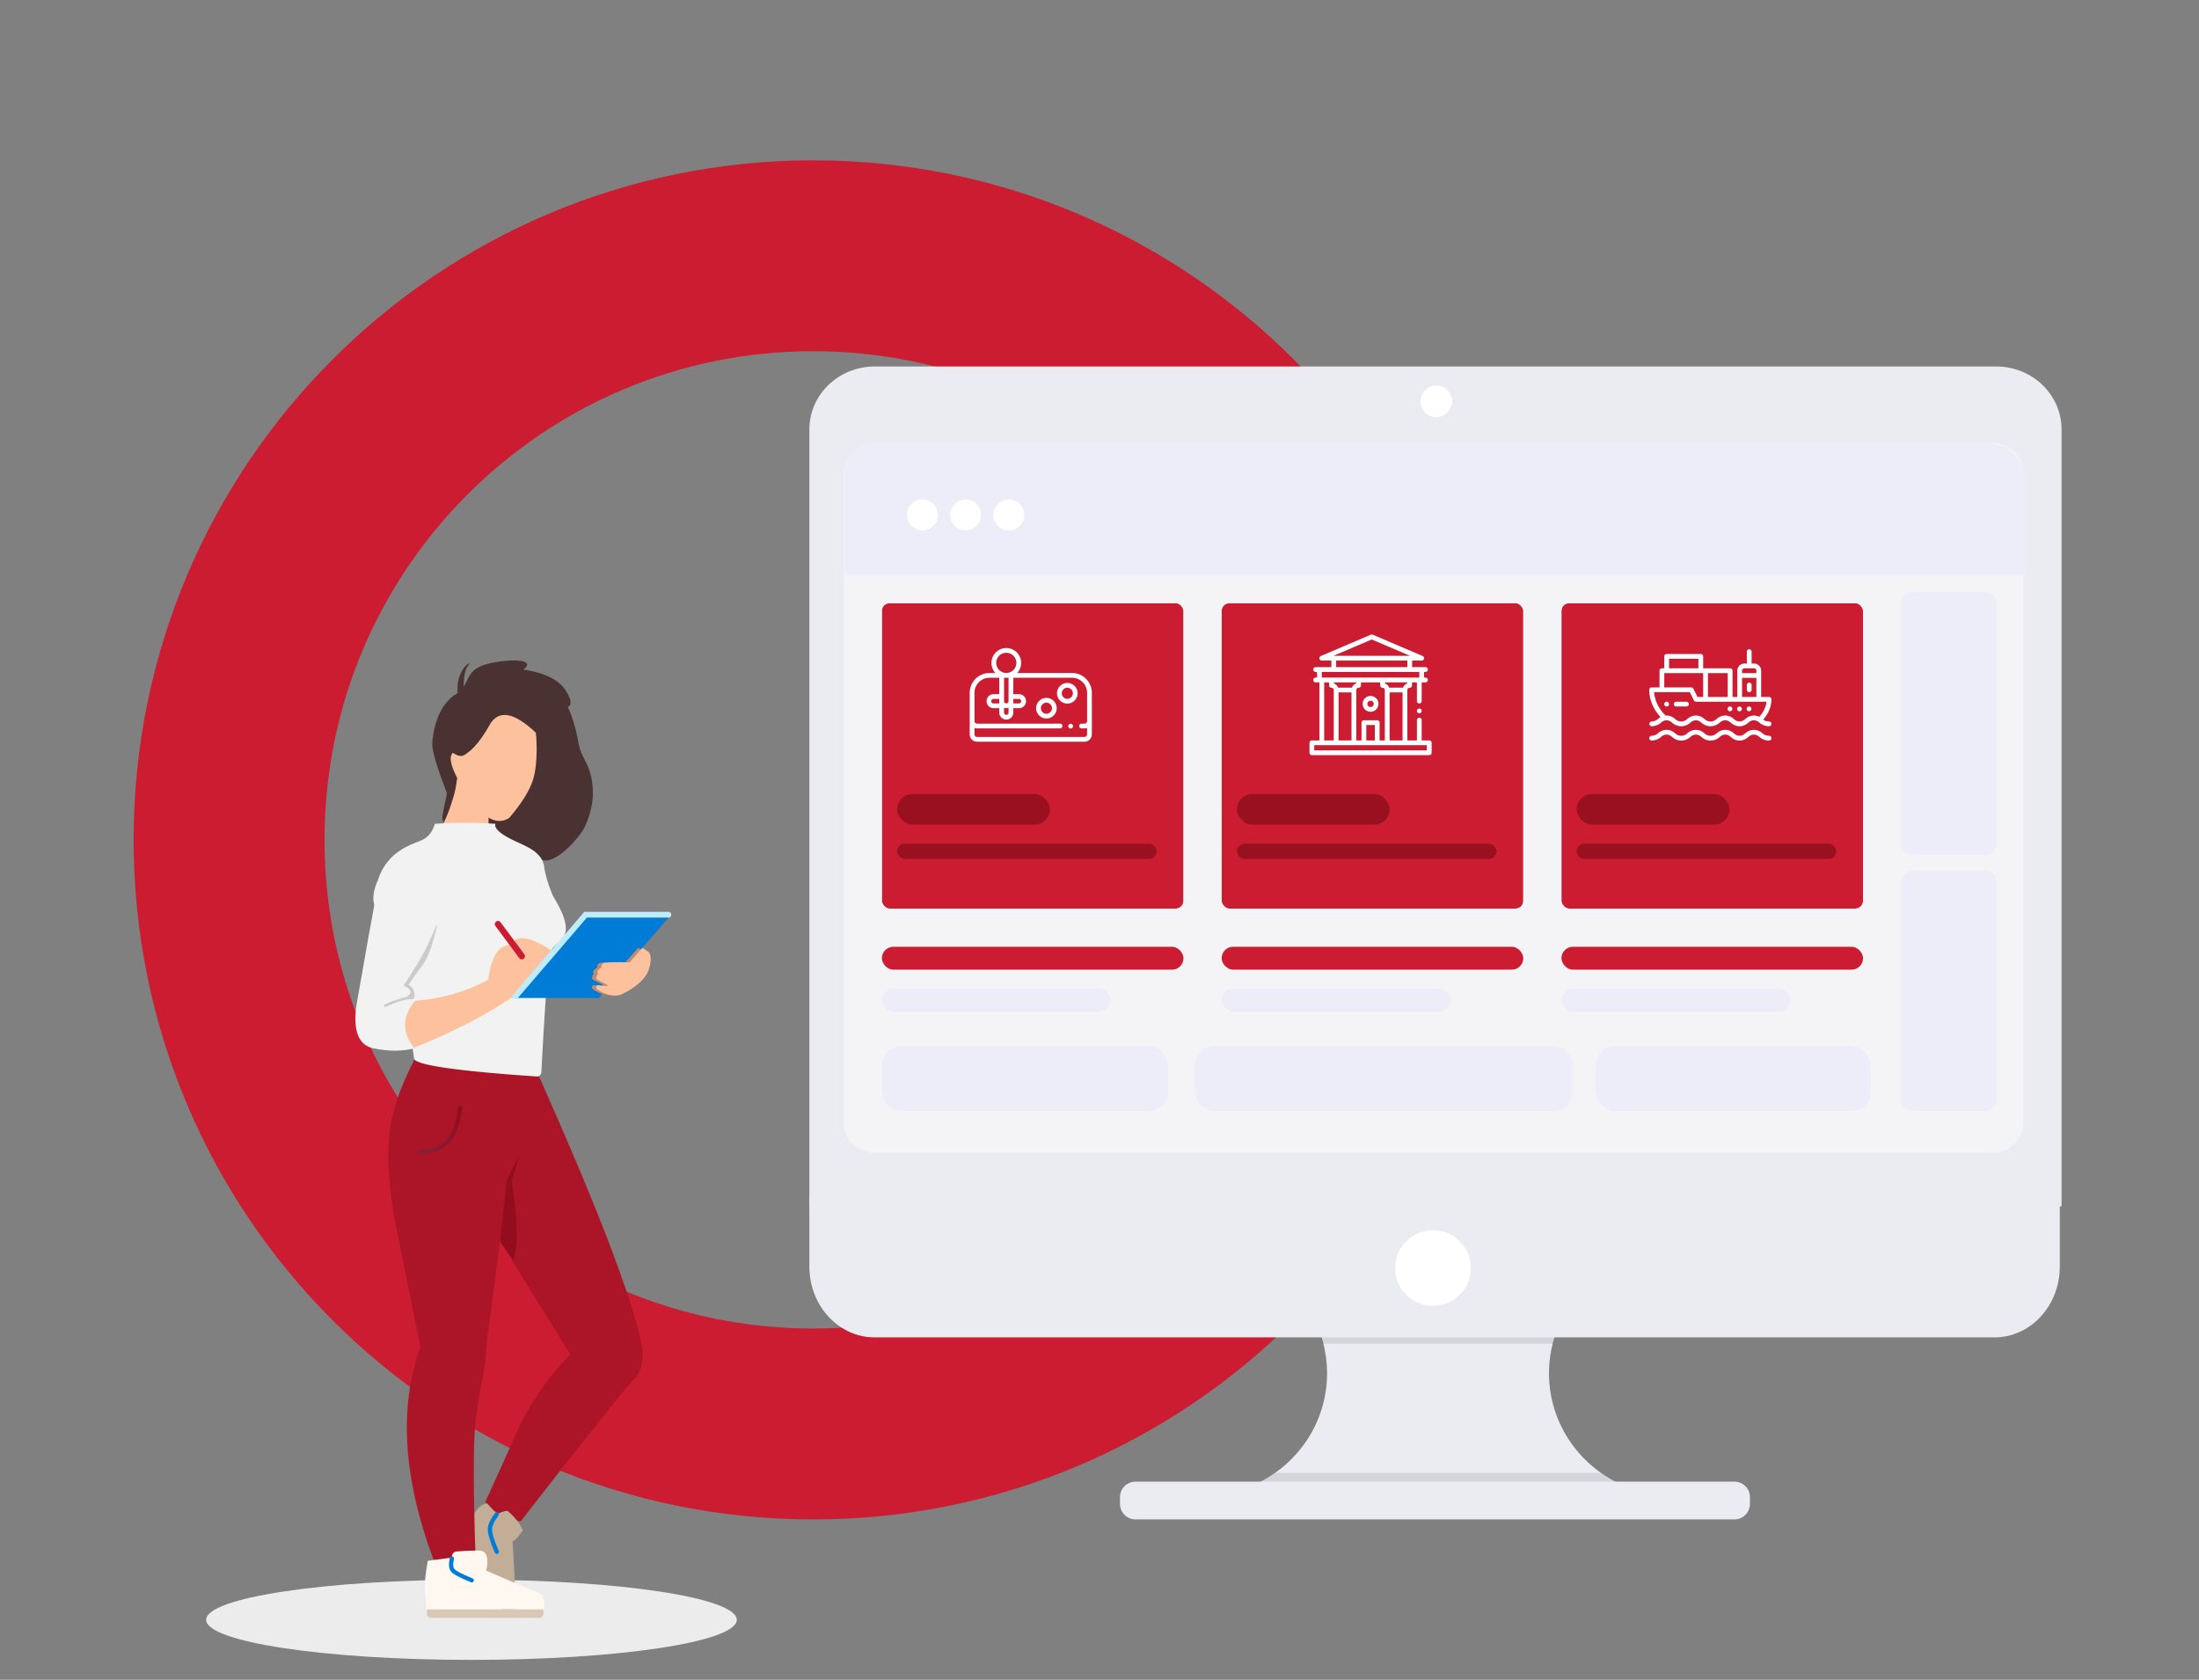 <svg xmlns="http://www.w3.org/2000/svg" width="576" height="440" fill="none"><rect width="100%" height="100%" fill="#808080" stroke="none"/><path stroke="#CB1C31" stroke-width="50" d="M366 220c0 84.5-68.5 153-153 153S60 304.5 60 220 128.5 67 213 67s153 68.5 153 153Z"/><path fill="#EBECF2" d="M425.38 389.168v3.298h-99.005v-2.679a32.476 32.476 0 0 0 15.051-11.26 31.743 31.743 0 0 0 6.159-17.602 31.684 31.684 0 0 0-4.812-18.005 32.376 32.376 0 0 0-14.159-12.332h96.106a32.537 32.537 0 0 0-11.434 8.618 31.925 31.925 0 0 0-6.546 12.633 31.602 31.602 0 0 0 .97 18.877 32.104 32.104 0 0 0 11.599 15.057 32.79 32.79 0 0 0 6.071 3.395Z"/><path fill="#000" d="M424.862 330.515a32.676 32.676 0 0 0-11.486 8.699 32.284 32.284 0 0 0-6.576 12.752h-60.406a32.284 32.284 0 0 0-6.576-12.752 32.685 32.685 0 0 0-11.486-8.699h96.53Z" opacity=".1"/><path fill="#EBECF2" d="M212 313.189v18.566c0 10.251 7.649 18.561 17.088 18.561h293.366c9.438 0 17.087-8.31 17.087-18.561v-18.566H212Z"/><path fill="#000" d="m426.098 389.506-.412 3.712h-99.005l-1.238-2.975c2.716-1.105 6.209-2.601 8.563-4.45h85.324c1.895 1.488 4.627 2.7 6.768 3.713Z" opacity=".1"/><path fill="#EBECF2" d="M454.294 388.1H297.448c-2.253 0-4.081 1.817-4.081 4.059v1.782c0 2.242 1.828 4.059 4.081 4.059h156.846c2.254 0 4.081-1.817 4.081-4.059v-1.782c0-2.242-1.827-4.059-4.081-4.059ZM540 112.475c0-4.37-1.803-8.56-5.012-11.65-3.209-3.09-7.561-4.825-12.099-4.825H229.112c-4.539 0-8.891 1.736-12.1 4.825-3.209 3.09-5.012 7.28-5.012 11.65V316h328V112.475Z"/><path fill="#F4F4F7" d="M530 123.895v170.21a7.472 7.472 0 0 1-.638 3.022 7.87 7.87 0 0 1-1.819 2.561 8.442 8.442 0 0 1-2.724 1.712c-1.019.396-2.11.6-3.213.6H229.394a8.88 8.88 0 0 1-3.213-.6 8.442 8.442 0 0 1-2.724-1.712 7.87 7.87 0 0 1-1.819-2.561 7.472 7.472 0 0 1-.638-3.022v-170.21c0-2.094.884-4.102 2.458-5.582 1.575-1.481 3.71-2.313 5.936-2.313h292.212c2.226 0 4.361.832 5.936 2.313 1.574 1.48 2.458 3.488 2.458 5.582Z"/><path fill="#fff" d="M376.227 109.25a4.125 4.125 0 1 0 0-8.25 4.125 4.125 0 0 0 0 8.25ZM375.357 342.066c5.468 0 9.901-4.433 9.901-9.901s-4.433-9.9-9.901-9.9c-5.467 0-9.9 4.432-9.9 9.9s4.433 9.901 9.9 9.901Z"/><path fill="#EDEDFA" d="M221.074 124a8 8 0 0 1 8-8h291.39c5.523 0 10 4.477 10 10v24.652h-309.39V124Z"/><circle cx="241.618" cy="134.892" r="4.042" fill="#fff"/><circle cx="252.936" cy="134.892" r="4.042" fill="#fff"/><circle cx="264.251" cy="134.892" r="4.042" fill="#fff"/><rect width="75" height="17" x="231" y="274" fill="#EDEDFA" rx="5"/><rect width="99" height="17" x="313" y="274" fill="#EDEDFA" rx="5"/><rect width="72" height="17" x="418" y="274" fill="#EDEDFA" rx="5"/><rect width="69" height="25" x="523" y="155" fill="#EDEDFA" rx="3" transform="rotate(90 523 155)"/><rect width="63" height="25" x="523" y="228" fill="#EDEDFA" rx="3" transform="rotate(90 523 228)"/><g><rect width="79" height="80" x="231" y="158" fill="#CB1C31" rx="2"/><rect width="83" height="84" x="229" y="156" stroke="#F4F4F7" stroke-width="4" rx="4"/></g><rect width="40" height="8" x="235" y="208" fill="#991121" rx="4"/><rect width="79" height="6" x="231" y="248" fill="#CB1C31" rx="3"/><rect width="60" height="6" x="231" y="259" fill="#EDEDFA" rx="3"/><rect width="68" height="4" x="235" y="221" fill="#991121" rx="2"/><path fill="#fff" d="M286 181.494a5.204 5.204 0 0 0-1.829-3.965 5.217 5.217 0 0 0-3.385-1.248h-14.345a3.874 3.874 0 0 0 1.037-2.641 3.894 3.894 0 0 0-3.89-3.89 3.895 3.895 0 0 0-3.891 3.89c0 1.019.394 1.947 1.037 2.641h-1.521a5.215 5.215 0 0 0-5.213 5.213v10.86a1.94 1.94 0 0 0 1.938 1.939h28.124a1.94 1.94 0 0 0 1.938-1.939v-10.86Zm-24.252 2.764h-1.489a.59.59 0 1 1 0-1.179h1.489v1.179Zm1.25 1.143a1.847 1.847 0 0 0 1.179.001v1.257a.589.589 0 1 1-1.179 0v-1.258Zm2.429-2.322h1.49a.59.59 0 0 1 0 1.179h-1.49v-1.179Zm-1.25.585a.586.586 0 0 1-.59.584.59.59 0 0 1-.589-.585v-6.132h1.179v6.133ZM263.588 171a2.643 2.643 0 0 1 2.64 2.64 2.643 2.643 0 0 1-3.555 2.477 2.644 2.644 0 0 1-1.726-2.477 2.644 2.644 0 0 1 2.641-2.64Zm21.162 21.354a.69.69 0 0 1-.688.689h-28.124a.69.69 0 0 1-.688-.689v-1.679c.219.084.455.127.689.127h21.737a.625.625 0 1 0-.001-1.251h-21.737a.687.687 0 0 1-.688-.688v-7.369a3.967 3.967 0 0 1 3.963-3.963h2.535v4.298h-1.49a1.841 1.841 0 0 0-1.839 1.84c0 1.014.825 1.839 1.839 1.839h1.49v1.151a1.841 1.841 0 0 0 3.141 1.3 1.83 1.83 0 0 0 .538-1.3v-1.151h1.49c1.014 0 1.84-.825 1.84-1.839 0-1.015-.826-1.84-1.84-1.84h-1.49v-4.298h15.359a3.972 3.972 0 0 1 2.574.949 3.96 3.96 0 0 1 1.39 3.014v7.369a.686.686 0 0 1-.688.688h-.762a.625.625 0 0 0-.625.625v.001c0 .345.28.625.625.625h.761c.234 0 .47-.043.689-.127v1.679Z"/><path fill="#fff" d="M274.094 182.807a2.705 2.705 0 0 0-2.701 2.702 2.704 2.704 0 0 0 2.701 2.701 2.705 2.705 0 0 0 2.702-2.701 2.705 2.705 0 0 0-2.702-2.702Zm0 4.153c-.8 0-1.451-.651-1.451-1.451 0-.801.651-1.452 1.451-1.452.801 0 1.452.651 1.452 1.452 0 .8-.651 1.451-1.452 1.451ZM279.571 178.896a2.706 2.706 0 0 0-2.702 2.702 2.705 2.705 0 0 0 2.702 2.702 2.705 2.705 0 0 0 2.702-2.702 2.706 2.706 0 0 0-2.702-2.702Zm0 4.155c-.8 0-1.452-.652-1.452-1.452a1.453 1.453 0 1 1 1.452 1.452ZM281.017 189.972c-.207-.506-.947-.502-1.154 0a.628.628 0 0 0 .169.711c.203.175.5.2.729.063a.629.629 0 0 0 .256-.774Z"/><g><rect width="79" height="80" x="320" y="158" fill="#CB1C31" rx="2"/><rect width="83" height="84" x="318" y="156" stroke="#F4F4F7" stroke-width="4" rx="4"/></g><rect width="40" height="8" x="324" y="208" fill="#991121" rx="4"/><rect width="79" height="6" x="320" y="248" fill="#CB1C31" rx="3"/><rect width="60" height="6" x="320" y="259" fill="#EDEDFA" rx="3"/><rect width="68" height="4" x="324" y="221" fill="#991121" rx="2"/><path fill="#fff" d="M358.999 182.298c-1.143 0-2.073.93-2.073 2.073 0 1.144.93 2.074 2.073 2.074 1.144 0 2.074-.93 2.074-2.074 0-1.143-.93-2.073-2.074-2.073Zm0 2.897a.824.824 0 1 1 .002-1.648.824.824 0 0 1-.002 1.648Z"/><path fill="#fff" d="M374.375 193.95h-1.981v-5.317a.626.626 0 0 0-.597-.625h-.025a.628.628 0 0 0-.628.676v5.266h-2.509v-13.203c0-.325.269-.588.598-.588.345 0 .625-.28.625-.625v-.797h1.286l-.002 4.896c0 .339.27.615.608.624l.019.001c.345 0 .625-.28.625-.625v-4.896h.993a.625.625 0 1 0 0-1.25h-.368v-1.481h.368a.625.625 0 0 0 0-1.25h-3.499v-1.72h2.506a.624.624 0 0 0 .245-1.2l-13.081-5.588a.634.634 0 0 0-.491 0l-13.081 5.588a.625.625 0 0 0 .245 1.2h2.506v1.72h-4.124a.625.625 0 0 0 0 1.25h.368v1.481h-.368a.625.625 0 0 0 0 1.25h.993v15.213h-1.981a.625.625 0 0 0-.625.625v2.602c0 .345.28.625.625.625h30.75c.345 0 .625-.28.625-.625v-2.602a.625.625 0 0 0-.625-.625Zm-13.007 0v-4.662a.625.625 0 0 0-.625-.625h-3.486a.625.625 0 0 0-.625.625v4.662h-1.372v-13.203c0-.325.268-.588.598-.588.345 0 .625-.28.625-.625v-.797h5.034v.797c0 .345.28.625.625.625.329 0 .598.263.598.588v13.203h-1.372Zm-1.25 0h-2.236v-4.037h2.236v4.037Zm-10.726-15.213h5.841v.28a1.852 1.852 0 0 0-1.113 1.105h-3.615a1.852 1.852 0 0 0-1.113-1.105v-.28Zm1.223 2.635h3.395v12.578h-3.395v-12.578Zm13.375 0h3.395v12.578h-3.395v-12.578Zm4.618-2.355a1.852 1.852 0 0 0-1.113 1.105h-3.615a1.852 1.852 0 0 0-1.113-1.105v-.28h5.841v.28Zm3.161-1.53h-25.538v-1.481h25.538v1.481Zm-12.457-9.984 10.028 4.283H349.286l10.026-4.283Zm-9.325 5.533h18.651v1.72h-18.651v-1.72Zm-3.131 5.701h1.286v.797c0 .345.28.625.625.625.329 0 .598.263.598.588v13.203h-2.509v-15.213Zm26.894 17.815h-29.5V195.2h29.5v1.352Z"/><path fill="#fff" d="M371.647 185.606a.63.63 0 0 0-.495.517.63.63 0 0 0 .364.666c.523.232 1.065-.334.813-.847a.629.629 0 0 0-.682-.336Z"/><g><rect width="79" height="80" x="409" y="158" fill="#CB1C31" rx="2"/><rect width="83" height="84" x="407" y="156" stroke="#F4F4F7" stroke-width="4" rx="4"/></g><rect width="40" height="8" x="413" y="208" fill="#991121" rx="4"/><rect width="79" height="6" x="409" y="248" fill="#CB1C31" rx="3"/><rect width="60" height="6" x="409" y="259" fill="#EDEDFA" rx="3"/><rect width="68" height="4" x="413" y="221" fill="#991121" rx="2"/><g fill="#fff" clip-path="img"><path d="M458.188 185.062a.626.626 0 1 0 0 1.248.626.626 0 0 0 0-1.248ZM455.688 185.062a.626.626 0 1 0 0 1.248.626.626 0 0 0 0-1.248ZM453.188 185.062a.626.626 0 1 0 0 1.248.626.626 0 0 0 0-1.248ZM436.562 183.812a.626.626 0 1 0 .004 1.252.626.626 0 0 0-.004-1.252Z"/><path d="M463.375 182.562h-2.062v-6.874a1.878 1.878 0 0 0-1.875-1.876h-.625v-3.124a.625.625 0 1 0-1.25 0v3.124h-.625a1.878 1.878 0 0 0-1.875 1.876v6.874h-1.25v-6.874a.625.625 0 0 0-.625-.626h-7.063v-3.124a.625.625 0 0 0-.625-.626h-8.937a.625.625 0 0 0-.625.626v3.124h-.625a.625.625 0 0 0-.625.626v4.374h-2.063a.625.625 0 0 0-.625.626c0 2.572 1.068 5.133 2.957 7.16a3.842 3.842 0 0 0-.722.522c-.455.415-1.14.607-1.618.613a.626.626 0 0 0 .016 1.25c.871-.011 1.831-.38 2.445-.94.923-.843 2.04-.79 2.907.001.665.606 1.514.94 2.39.94.877 0 1.725-.334 2.39-.94.897-.818 2.011-.818 2.908 0 .664.606 1.513.94 2.39.94.876 0 1.725-.334 2.389-.94.897-.818 2.011-.818 2.908 0 1.373 1.252 3.219 1.252 4.592 0 .897-.818 2.015-.815 2.908 0 .639.582 1.629.951 2.523.939a.625.625 0 0 0-.016-1.25 2.633 2.633 0 0 1-1.517-.492c1.391-1.564 2.15-3.424 2.15-5.303a.625.625 0 0 0-.625-.626Zm-7.062-5h3.75v5h-3.75v-5Zm.625-2.5h2.5c.344 0 .625.281.625.626v.624h-3.75v-.624c0-.345.28-.626.625-.626Zm-4.375 7.5h-5.188v-6.25h5.188v6.25Zm-15.375-10h7.687v2.5h-7.687v-2.5Zm-1.25 3.75h10.187v6.25h-1.489l-1.077-2.154a.625.625 0 0 0-.559-.346h-7.062v-3.75Zm24.882 11.454c-1.222-.595-2.63-.38-3.71.604-.897.818-2.011.818-2.908 0-1.373-1.252-3.218-1.252-4.592 0a2.258 2.258 0 0 1-3.095 0c-1.373-1.252-3.219-1.252-4.592 0a2.26 2.26 0 0 1-3.096 0c-.738-.673-1.621-.996-2.519-.931-1.781-1.702-2.862-3.894-3.034-6.127h9.34l1.077 2.155a.618.618 0 0 0 .559.339h18.465c-.157 1.387-.825 2.79-1.895 3.96Z"/><path d="M458.188 178.812a.626.626 0 0 0-.626.626v1.25a.625.625 0 0 0 1.25 0v-1.25a.625.625 0 0 0-.624-.626ZM441.75 183.812h-2.688a.625.625 0 0 0 0 1.25h2.688a.624.624 0 1 0 0-1.25ZM463.383 193.983a.625.625 0 0 0-.008-1.25h-.008c-.487.008-1.19-.181-1.665-.613-1.373-1.252-3.218-1.252-4.592 0-.897.818-2.011.818-2.908 0-1.373-1.252-3.218-1.252-4.592 0a2.258 2.258 0 0 1-3.095 0c-1.373-1.252-3.219-1.252-4.592 0a2.26 2.26 0 0 1-3.096 0c-1.373-1.252-3.218-1.252-4.592 0-.455.415-1.14.607-1.618.613a.625.625 0 0 0 .016 1.25c.871-.011 1.831-.38 2.444-.939.897-.818 2.011-.818 2.908 0 .665.606 1.514.94 2.39.94.877 0 1.725-.334 2.39-.94.897-.818 2.011-.818 2.908 0 .664.606 1.513.94 2.39.94.876 0 1.725-.334 2.389-.94.897-.818 2.011-.818 2.908 0 1.373 1.252 3.219 1.252 4.592 0 .897-.818 2.011-.818 2.908 0 .64.582 1.629.953 2.523.939Z"/></g><path fill="#ECECEC" d="M123.5 434.796c-38.384 0-69.5-4.701-69.5-10.5s31.116-10.5 69.5-10.5 69.5 4.701 69.5 10.5-31.116 10.5-69.5 10.5Z"/><path fill="#AB1527" fill-rule="evenodd" d="M141.159 281.885c14.605 32.771 23.433 55.534 26.484 68.288 1.28 5.039.735 8.765-1.634 11.178-2.369 2.414-12.26 14.816-29.674 37.206-4.595-1.098-7.665-2.819-9.21-5.165 3.96-8.62 6.722-14.753 8.288-18.401 2.347-5.472 7.638-13.913 13.97-20.211C140 339.5 127.281 320.211 125.5 313c-1.781-7.212 3.47-9.664 7.091-32.088l8.568.973Z" clip-rule="evenodd"/><path fill="#920E1E" fill-rule="evenodd" d="m136 303-1.944 6.178c1.6 10.713 1.721 17.654.364 20.822a66.758 66.758 0 0 1-1.926-2.567 51.416 51.416 0 0 1-1.494-2.336l1.309-17.164L136 303Z" clip-rule="evenodd"/><path fill="#C2AE97" fill-rule="evenodd" d="M124.118 396.669c.883-1.622 2.035-2.583 3.456-2.885l2.65 2.885a5.99 5.99 0 0 1 2.731-.908c1.845 1.559 3.171 3.249 3.979 5.069-1.103 1.687-1.996 2.655-2.679 2.903.642 9.763.803 15.867.482 18.311-.321 2.444-4.67-.665-13.045-9.327l2.426-16.048Z" clip-rule="evenodd"/><path stroke="#007CD7" stroke-linecap="round" stroke-width="1.11" d="M130.123 396.689c-1.071 1.371-1.666 2.576-1.786 3.617-.12 1.041.476 3.104 1.786 6.189"/><path fill="#AB1527" fill-rule="evenodd" d="M108.535 277.552C101 292.5 100.5 300 103.152 318.283l6.973 34.541c-5.695 15.787-4.55 34.361 3.434 55.722l11.057.755c-.686-19.339-.686-31.835 0-37.488 1.029-8.479 2.234-11.165 2.707-17.78.473-6.615 2.677-19.033 5.374-44.121.049-1.814 3.046-5.934 3.097-7.624.266-8.833-.255-17.465-1.562-25.897l-25.697 1.161Z" clip-rule="evenodd"/><path fill="#FFF8F0" fill-rule="evenodd" d="M112.057 408.843c-.697 3.907-.929 6.547-.697 7.922l.305 4.798h30.858c.269-2.509-.354-4.03-1.868-4.563-1.515-.533-5.943-2.393-13.287-5.581.703-3.494.076-5.245-1.883-5.251a63.91 63.91 0 0 0-5.615.22c-.998 0-1.498.54-1.498 1.621l-6.315.834Z" clip-rule="evenodd"/><path fill="#D9C8B5" fill-rule="evenodd" d="M142.342 421.584h-30.535v1.11c0 .613.498 1.11 1.111 1.11h28.313a1.11 1.11 0 0 0 1.111-1.11v-1.11Z" clip-rule="evenodd"/><path stroke="#007CD7" stroke-linecap="round" stroke-width="1.11" d="M118.357 408.237c-.328 1.482-.249 2.516.239 3.104.488.588 2.147 1.461 4.978 2.618"/><path stroke="url(#a)" stroke-linecap="round" stroke-width="1.11" d="M120.506 290.267c-1.011 8.077-4.505 11.832-10.482 11.265" opacity=".6"/><path fill="#FDC29D" fill-rule="evenodd" d="M115.861 216.097c1.87-3.454 3.157-7.592 3.862-12.415l8.293 9.417v2.998h-12.155Z" clip-rule="evenodd"/><path fill="#4B3232" fill-rule="evenodd" d="M118.156 210.657a36.27 36.27 0 0 1-1.982 4.931c-.247-.785-.339-1.387-.276-1.807.503-3.349 1.262-5.569 1.084-6.208-.317-1.139-4.054-9.906-3.731-13.276.56-5.854 2.608-10.235 6.348-12.582 3.739-2.347 1.815-6.334 8.395-7.878 6.58-1.543 12.539-.909 9.057 1.544 5.452.817 9.097 2.557 10.936 5.219 2.757 3.993.829 4.652.738 4.502 1.256 2.83 2.169 5.895 2.738 9.195.855 4.95 3.273 5.353 3.796 12.137.401 5.201-1.972 10.225-2.745 11.328-3.714 5.304-9.988 10.335-11.976 5.978-1.609-3.527-13.092-1.296-12.544-7.926.033-.4-.073-2.446.219-3.045 2.356-4.842 12.372-13.79 12.372-16.056 0-2.324-.323-4.804-.343-4.826-.283-.312-3.073-3.186-6.699-4.076-2.418-.594-4.117.054-5.099 1.943-2.27 3.839-4.239 6.354-5.908 7.545-1.669 1.191-2.975 1.191-3.919 0-.982.744-.603 2.883 1.137 6.419-.174 1.281-.322 2.235-.445 2.862-.244 1.252-.29 1.408-1.153 4.077Z" clip-rule="evenodd"/><path fill="#4B3232" fill-rule="evenodd" d="M121.466 180.324c-.072-3.056.341-5.09 1.24-6.101 1.35-1.516-3.692.907-2.765 8.078l1.525-1.977Z" clip-rule="evenodd"/><path fill="#FDC29D" fill-rule="evenodd" d="M119.723 203.682c-1.717-3.271-2.086-5.433-1.109-6.485 1.325.893 2.369 1.066 3.131.521 1.144-.818 3.424-2.183 6.747-8.244 2.391-3.606 6.347-2.776 11.867 2.489.079.863.127 1.501.144 1.914.196 4.499-.131 7.977-.909 10.434-.884 2.795-2.946 6.098-6.185 9.908-2.087 1.4-4.407 1.019-6.962-1.144-3.832-3.245-4.165-4.783-5.124-6.66-.638-1.251-1.172-2.162-1.6-2.733Z" clip-rule="evenodd"/><path fill="#F2F2F2" fill-rule="evenodd" d="M129.734 215.799c-4.957-.37-10.239-.37-15.845 0-.61 2.204-1.874 3.687-3.791 4.45-2.877 1.146-8.735 3.016-11.096 10.264-.912 2.002-1.305 3.781-1.18 5.337.125 1.556 2.472 9.375 7.041 23.455 2.251 10.212 3.445 16.187 3.581 17.926.135 1.71 10.856 3.292 32.164 4.748a1.11 1.11 0 0 0 1.183-1.032l.001-.016c.984-18.315 1.75-28.721 2.298-31.217.838-3.819 8.309-2.711.801-14.927-1.231-2.879-2.019-5.479-2.364-7.803-.518-3.485-3.879-4.964-7.17-6.463-3.291-1.5-5.243-2.856-5.623-4.082v-.64Z" clip-rule="evenodd"/><path fill="#FDC29D" fill-rule="evenodd" d="M109.006 262.112c6.733-.502 13.021-2.324 18.866-5.463.799-5.933 2.631-8.956 5.496-9.069 1.757-2.884 5.564-2.345 11.421 1.617-5.288 6.821-8.918 10.883-10.889 12.187-2.957 1.956-10.464 7.017-25.375 13.045l-2.134-.298-1.911-9.234 3.62-2.785h.906Z" clip-rule="evenodd"/><path fill="#CBCBCB" fill-rule="evenodd" d="M114.5 242.5 99.094 238l-1.716 9.331-3.082 17.499c-.988 6.823.264 7.358 4.204 8.17 3.94.812 4.285 1.312 7.5.5-3.41-4.259-4.188-3.25-.5-7.5-1.641-.459.047-2.289-3.684-.529-1.301-.357.625-1.282 5.776-2.775 1.369-.997 1.427-3.815-.592-4.696 3.104-4.742 3.795-4.909 5-7.5s2.329-7.369 2.5-8Z" clip-rule="evenodd"/><path fill="#F2F2F2" fill-rule="evenodd" d="m114.24 242.372-16.05-6.046-1.716 9.331-3.082 17.499c-.987 6.823.489 10.641 4.429 11.454 3.94.812 7.517.812 10.732 0-3.41-4.26-3.271-8.514.417-12.764-1.641-.459-4.327.191-8.057 1.951-1.301-.357.624-1.282 5.775-2.774 1.369-.998 1.044-1.938-.975-2.819 3.105-4.742 5.259-8.408 6.464-10.999 1.204-2.591 1.892-4.202 2.063-4.833Z" clip-rule="evenodd"/><path stroke="#CB1C31" stroke-linecap="round" stroke-width="1.666" d="m136.68 250.47-6.235-8.401"/><path fill="#007CD7" fill-rule="evenodd" d="M176 239.35h-22.737l-19.033 22.058h22.61L176 239.35Z" clip-rule="evenodd"/><path fill="#BE8C6D" fill-rule="evenodd" d="m167.149 248.258-3.324 3.827c-4.287-.127-6.63-.015-7.028.336-.399.351-.495.663-.289.937-1.051.669-1.365 1.222-.941 1.658-.552.769-.638 1.312-.258 1.628 1.878.893 2.808 1.381 2.791 1.463-.082.393-2.459-.146-2.791 0-.407.179-.338.744 0 1.022 1.052.865 4.352 2.296 6.434 1.317 2.082-.978 6.046-3.278 7.077-6.469.688-2.127.688-3.657 0-4.589l-1.671-1.13Z" clip-rule="evenodd"/><path fill="#FDC29D" fill-rule="evenodd" d="m168.26 248.258-3.323 3.827c-4.288-.127-6.631-.015-7.029.336-.398.351-.495.663-.289.937-1.051.669-1.365 1.222-.941 1.658-.552.769-.638 1.312-.258 1.628 1.878.893 2.808 1.381 2.791 1.463-.081.393-2.459-.146-2.791 0-.406.179-.338.744 0 1.022 1.052.865 4.352 2.296 6.435 1.317 2.082-.978 6.045-3.278 7.077-6.469.687-2.127.687-3.657 0-4.589l-1.672-1.13Z" clip-rule="evenodd"/><path stroke="#BFEBFF" stroke-linecap="round" stroke-width="1.5" d="M175.104 239.604h-21.718l-18.4 21.429"/><defs><linearGradient id="a" x1="120.506" x2="98.665" y1="290.267" y2="303.048" gradientUnits="userSpaceOnUse"><stop stop-color="#800817"/><stop offset="1" stop-color="#5D436A"/></linearGradient></defs></svg>